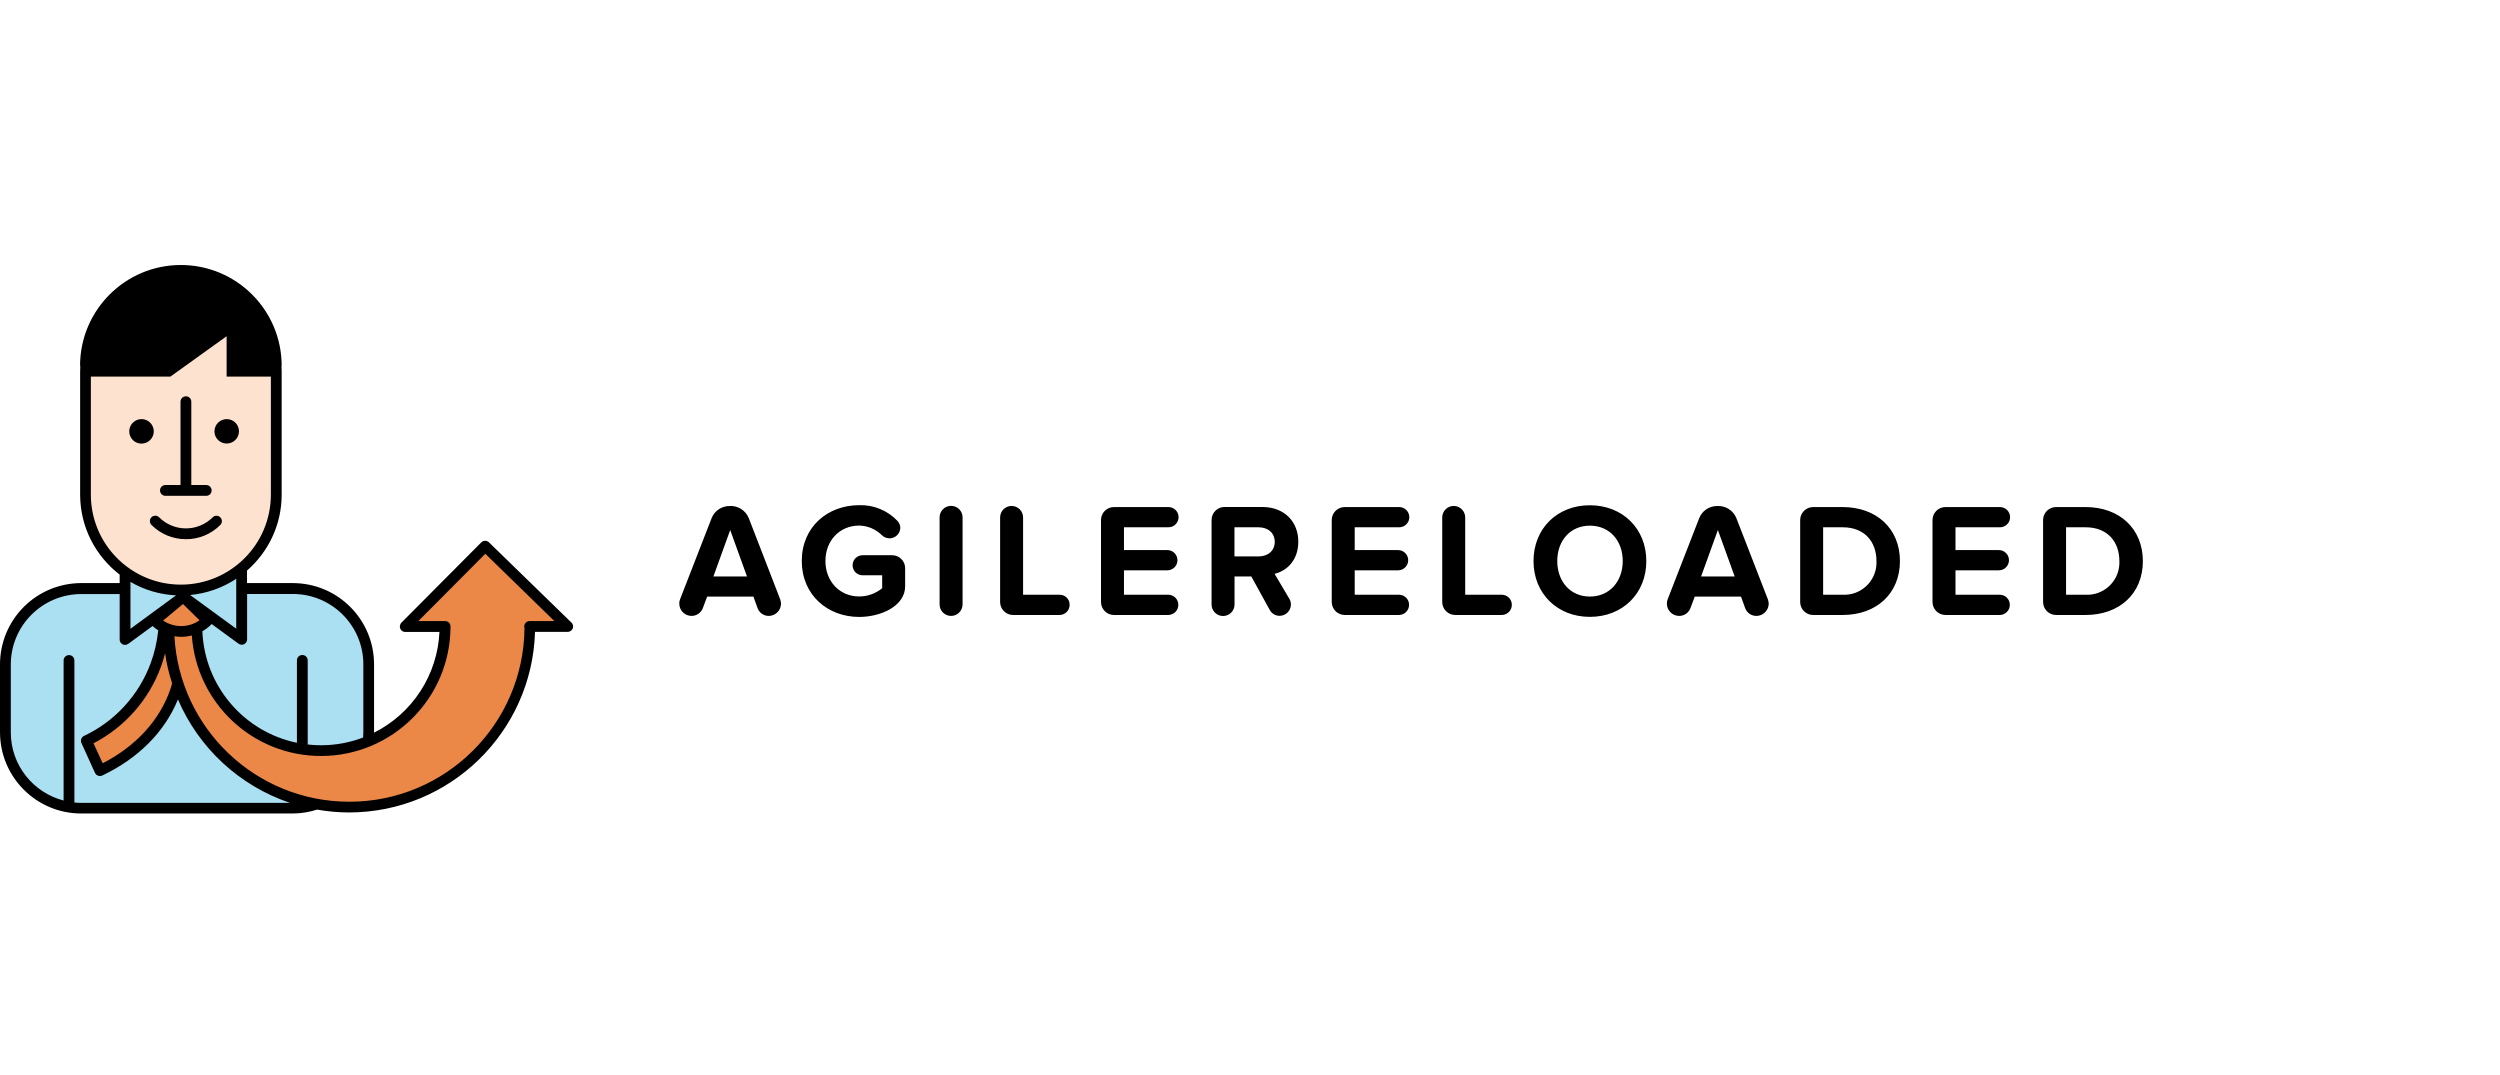 <svg width="200" height="86" viewBox="0 0 200 86" fill="none" xmlns="http://www.w3.org/2000/svg">
<g clip-path="url(#clip0_465_8470)">
<path d="M29.5 53.141V58.578C29.5 61.931 26.791 64.647 23.438 64.654H6.494C4.885 64.651 3.342 64.01 2.205 62.871C1.069 61.732 0.431 60.188 0.432 58.578V53.141C0.432 49.794 3.148 47.079 6.494 47.079H10.005V45.159L13.845 47.079H15.154L19.33 43.952V47.079H23.431C26.784 47.079 29.5 49.794 29.5 53.141Z" fill="#ABDFF2"/>
<path d="M22.101 39.57C22.128 43.787 18.727 47.223 14.517 47.25C10.306 47.278 6.864 43.877 6.837 39.666V29.716C6.816 25.506 10.21 22.064 14.427 22.037C18.645 22.009 22.08 25.41 22.107 29.62V39.57H22.101Z" fill="#FDE3CF"/>
<path d="M45.415 50.123H42.377C42.377 58.105 35.911 64.572 27.929 64.572C21.532 64.572 16.114 60.416 14.208 54.656C13.406 57.687 11.109 60.169 7.996 61.644L6.905 59.264C10.588 57.522 12.837 53.984 13.111 50.185C12.844 50.048 12.597 49.87 12.37 49.644L14.661 47.737L16.601 49.644C16.348 49.897 16.053 50.096 15.737 50.24C15.833 55.671 20.27 60.025 25.714 59.998C31.159 59.97 35.561 55.561 35.596 50.117H32.414L38.805 43.691L45.415 50.123Z" fill="#EB8747"/>
<path d="M14.873 43.136C13.838 43.136 12.85 42.731 12.123 41.998C12.041 41.919 11.993 41.81 11.99 41.696C11.988 41.581 12.031 41.47 12.11 41.388C12.189 41.305 12.298 41.257 12.412 41.254C12.526 41.252 12.637 41.295 12.72 41.374C12.727 41.374 12.727 41.381 12.734 41.388C13.302 41.954 14.071 42.272 14.873 42.272C15.675 42.272 16.445 41.954 17.013 41.388C17.184 41.216 17.458 41.216 17.623 41.388C17.794 41.559 17.794 41.833 17.623 41.998C17.263 42.361 16.835 42.648 16.363 42.844C15.89 43.039 15.384 43.139 14.873 43.136ZM45.717 49.808C45.888 49.973 45.895 50.247 45.723 50.418C45.641 50.501 45.531 50.549 45.408 50.549H42.802C42.562 58.592 35.973 64.99 27.922 64.997C27.051 64.997 26.201 64.914 25.371 64.77C24.754 64.962 24.103 65.079 23.431 65.079H6.494C2.907 65.079 0 62.165 0 58.578V53.141C0.002 51.419 0.687 49.769 1.905 48.551C3.122 47.334 4.772 46.649 6.494 46.647H9.573V45.968C7.653 44.494 6.411 42.176 6.411 39.57V29.717C6.411 29.566 6.418 29.415 6.425 29.264H6.405C6.405 24.814 10.018 21.2 14.469 21.2C18.919 21.2 22.533 24.814 22.533 29.264H22.519C22.526 29.415 22.533 29.559 22.533 29.71V39.57C22.533 41.998 21.456 44.165 19.762 45.646V46.647H23.431C27.017 46.654 29.918 49.554 29.925 53.141V58.613C31.434 57.855 32.714 56.71 33.633 55.294C34.553 53.878 35.079 52.242 35.157 50.556H32.421C32.181 50.556 31.989 50.364 31.989 50.123C31.989 50.007 32.037 49.897 32.112 49.815L38.503 43.39C38.584 43.31 38.693 43.264 38.807 43.263C38.92 43.262 39.03 43.305 39.113 43.383L45.717 49.808ZM19.769 47.511V51.145C19.77 51.225 19.748 51.303 19.706 51.372C19.665 51.44 19.605 51.495 19.534 51.532C19.463 51.568 19.383 51.584 19.304 51.577C19.224 51.571 19.148 51.542 19.083 51.495L16.937 49.925L16.917 49.945C16.697 50.165 16.45 50.35 16.19 50.501C16.368 54.917 19.55 58.558 23.753 59.422V52.901H23.767C23.759 52.881 23.754 52.86 23.753 52.839V52.818C23.76 52.578 23.959 52.393 24.199 52.4C24.439 52.407 24.624 52.606 24.617 52.846C24.617 52.866 24.61 52.887 24.603 52.907H24.617V59.559C24.967 59.6 25.317 59.621 25.673 59.621C26.859 59.621 27.998 59.401 29.047 59.004C29.061 58.866 29.067 58.722 29.067 58.585V53.148C29.067 50.041 26.544 47.525 23.438 47.518H19.769V47.511ZM15.963 49.623L14.64 48.32L13.049 49.644C13.934 50.24 15.093 50.233 15.963 49.623ZM13.207 52.263C13.111 52.633 13.001 52.997 12.871 53.353C11.9 55.992 9.978 58.171 7.481 59.463L8.215 61.061C10.875 59.696 12.789 57.605 13.632 55.129C13.687 54.971 13.728 54.814 13.769 54.656C13.509 53.881 13.323 53.079 13.207 52.263ZM14.085 47.627C12.761 47.566 11.513 47.182 10.437 46.551V50.302L14.085 47.627ZM18.898 50.295V46.304C17.794 47.033 16.527 47.478 15.209 47.6L18.898 50.295ZM14.469 46.77C18.446 46.77 21.669 43.547 21.669 39.57V30.128H18.13V26.898L13.632 30.128H7.269V39.57C7.269 43.547 10.491 46.77 14.469 46.77ZM23.177 64.222C21.19 63.548 19.366 62.464 17.826 61.039C16.285 59.614 15.062 57.881 14.235 55.952C13.193 58.53 11.061 60.677 8.181 62.041C8.128 62.066 8.072 62.08 8.014 62.082C7.956 62.085 7.899 62.075 7.845 62.055C7.736 62.014 7.647 61.933 7.598 61.829L6.514 59.442C6.467 59.34 6.462 59.222 6.501 59.116C6.539 59.009 6.618 58.922 6.72 58.873C9.195 57.708 11.109 55.616 12.055 53.051C12.37 52.201 12.569 51.317 12.658 50.425C12.497 50.325 12.346 50.21 12.206 50.082L10.258 51.509C10.183 51.563 10.094 51.591 10.005 51.591C9.765 51.591 9.573 51.399 9.573 51.166V47.525H6.494C3.387 47.532 0.871 50.048 0.864 53.154V58.592C0.864 61.218 2.661 63.413 5.088 64.043V52.907H5.102C5.095 52.887 5.095 52.866 5.088 52.846V52.825C5.095 52.585 5.294 52.4 5.534 52.407C5.774 52.414 5.959 52.613 5.952 52.853C5.952 52.873 5.945 52.894 5.938 52.914H5.952V64.201C6.13 64.222 6.309 64.229 6.494 64.229H23.177V64.222ZM44.352 49.685L38.825 44.302L33.47 49.685H35.609C35.849 49.685 36.041 49.877 36.041 50.117C36.041 55.842 31.399 60.478 25.68 60.478C20.201 60.478 15.717 56.226 15.346 50.837C15.072 50.905 14.791 50.946 14.503 50.946C14.318 50.946 14.133 50.933 13.954 50.898C14.359 58.277 20.462 64.133 27.936 64.139C35.63 64.146 41.89 57.941 41.959 50.247C41.938 50.182 41.933 50.114 41.944 50.047C41.955 49.979 41.981 49.916 42.021 49.861C42.062 49.806 42.114 49.762 42.175 49.731C42.235 49.7 42.302 49.684 42.37 49.685H44.352ZM13.234 39.666H16.498C16.738 39.666 16.93 39.474 16.93 39.234C16.93 38.994 16.738 38.802 16.498 38.802H15.305V32.137C15.305 31.897 15.113 31.705 14.873 31.705C14.633 31.705 14.441 31.897 14.441 32.137V38.802H13.234C12.994 38.802 12.802 38.994 12.802 39.234C12.802 39.474 12.994 39.666 13.234 39.666ZM18.137 35.483C18.679 35.483 19.118 35.045 19.118 34.503C19.118 33.961 18.679 33.529 18.137 33.529C17.595 33.529 17.157 33.968 17.157 34.51C17.157 35.051 17.595 35.483 18.137 35.483ZM12.302 34.51C12.302 34.316 12.244 34.126 12.136 33.965C12.029 33.804 11.876 33.678 11.696 33.604C11.517 33.53 11.32 33.51 11.13 33.548C10.94 33.586 10.765 33.679 10.628 33.816C10.491 33.954 10.397 34.128 10.359 34.319C10.322 34.509 10.341 34.706 10.415 34.885C10.489 35.064 10.615 35.217 10.776 35.325C10.938 35.433 11.127 35.49 11.321 35.49C11.863 35.483 12.302 35.051 12.302 34.51ZM62.414 47.943C62.455 48.053 62.475 48.176 62.482 48.293C62.475 48.834 62.037 49.273 61.502 49.273C61.104 49.273 60.754 49.033 60.61 48.663L60.274 47.73H56.571L56.222 48.663C56.078 49.033 55.714 49.273 55.317 49.273C54.775 49.266 54.343 48.828 54.343 48.293C54.336 48.169 54.363 48.053 54.405 47.943L56.928 41.456C57.154 40.873 57.717 40.489 58.341 40.482C59.019 40.428 59.65 40.825 59.904 41.456L62.414 47.943ZM59.76 46.119L58.416 42.402L57.072 46.119H59.76ZM71.376 44.418H69.01C68.565 44.418 68.208 44.775 68.208 45.221C68.208 45.666 68.565 46.023 69.01 46.023H70.574V47.058C70.053 47.483 69.408 47.717 68.736 47.717C67.173 47.717 66.034 46.51 66.034 44.878C66.034 43.246 67.173 42.046 68.736 42.046C69.415 42.059 70.059 42.334 70.539 42.807C70.704 42.971 70.93 43.061 71.157 43.068C71.623 43.068 72 42.704 72.027 42.238C72.027 42.032 71.945 41.833 71.808 41.682C71.415 41.266 70.938 40.937 70.408 40.719C69.879 40.5 69.309 40.396 68.736 40.414C66.213 40.414 64.142 42.149 64.142 44.878C64.142 47.6 66.213 49.355 68.736 49.355C70.485 49.355 72.411 48.478 72.411 46.907V45.447C72.411 44.885 71.945 44.418 71.376 44.418ZM76.087 40.469C75.579 40.469 75.168 40.88 75.168 41.388V48.368C75.175 48.869 75.579 49.266 76.073 49.273C76.581 49.28 76.992 48.876 77.006 48.368V41.388C77.006 40.88 76.594 40.469 76.087 40.469ZM84.789 47.58H81.847V41.394C81.847 41.151 81.75 40.917 81.578 40.745C81.405 40.572 81.172 40.475 80.928 40.475C80.684 40.475 80.451 40.572 80.278 40.745C80.106 40.917 80.009 41.151 80.009 41.394V48.162C80.009 48.731 80.475 49.198 81.045 49.198H84.782C85.227 49.184 85.584 48.814 85.57 48.368C85.57 47.936 85.221 47.586 84.789 47.58ZM93.477 42.183C93.691 42.183 93.897 42.098 94.049 41.946C94.201 41.794 94.286 41.588 94.286 41.374C94.286 41.159 94.201 40.953 94.049 40.802C93.897 40.65 93.691 40.565 93.477 40.565H89.115C88.546 40.565 88.08 41.031 88.08 41.6V48.162C88.08 48.731 88.546 49.198 89.115 49.198H93.477C93.922 49.184 94.279 48.814 94.265 48.368C94.262 48.16 94.177 47.962 94.03 47.814C93.883 47.667 93.685 47.583 93.477 47.58H89.918V45.625H93.387C93.602 45.625 93.808 45.54 93.96 45.388C94.111 45.236 94.197 45.031 94.197 44.816C94.197 44.602 94.111 44.396 93.96 44.244C93.808 44.092 93.602 44.007 93.387 44.007H89.918V42.183H93.477ZM101.966 45.906L103.159 47.922C103.234 48.059 103.275 48.21 103.275 48.361C103.269 48.862 102.864 49.26 102.37 49.266C102.041 49.266 101.739 49.088 101.582 48.8L100.107 46.119H98.763V48.361C98.763 48.605 98.667 48.839 98.494 49.011C98.322 49.183 98.088 49.28 97.845 49.28C97.601 49.28 97.367 49.183 97.195 49.011C97.022 48.839 96.926 48.605 96.926 48.361V41.593C96.926 41.024 97.392 40.558 97.961 40.558H100.965C102.761 40.558 103.865 41.737 103.865 43.342C103.858 44.871 102.898 45.687 101.966 45.906ZM101.979 43.349C101.979 42.622 101.424 42.183 100.683 42.183H98.757V44.514H100.683C101.424 44.514 101.979 44.069 101.979 43.349ZM111.936 42.183C112.151 42.183 112.356 42.098 112.508 41.946C112.66 41.794 112.745 41.588 112.745 41.374C112.745 41.159 112.66 40.953 112.508 40.802C112.356 40.65 112.151 40.565 111.936 40.565H107.575C107.006 40.565 106.539 41.031 106.539 41.6V48.162C106.539 48.731 107.006 49.198 107.575 49.198H111.936C112.382 49.184 112.738 48.814 112.725 48.368C112.721 48.16 112.637 47.962 112.49 47.814C112.343 47.667 112.144 47.583 111.936 47.58H108.377V45.625H111.847C112.061 45.625 112.267 45.54 112.419 45.388C112.571 45.236 112.656 45.031 112.656 44.816C112.656 44.602 112.571 44.396 112.419 44.244C112.267 44.092 112.061 44.007 111.847 44.007H108.377V42.183H111.936ZM120.158 47.58H117.216V41.394C117.216 41.151 117.119 40.917 116.947 40.745C116.775 40.572 116.541 40.475 116.297 40.475C116.053 40.475 115.82 40.572 115.647 40.745C115.475 40.917 115.378 41.151 115.378 41.394V48.162C115.378 48.731 115.845 49.198 116.414 49.198H120.158C120.603 49.184 120.96 48.814 120.946 48.368C120.943 48.16 120.859 47.962 120.711 47.814C120.564 47.667 120.366 47.583 120.158 47.58ZM131.705 44.885C131.705 47.483 129.806 49.349 127.186 49.349C124.587 49.349 122.681 47.483 122.681 44.885C122.681 42.279 124.581 40.421 127.186 40.421C129.806 40.421 131.705 42.286 131.705 44.885ZM129.819 44.885C129.819 43.266 128.784 42.053 127.193 42.053C125.602 42.053 124.581 43.273 124.581 44.885C124.581 46.489 125.602 47.724 127.193 47.724C128.784 47.724 129.819 46.489 129.819 44.885ZM141.429 47.943C141.47 48.053 141.49 48.176 141.497 48.293C141.49 48.834 141.051 49.273 140.51 49.273C140.112 49.273 139.762 49.033 139.618 48.663L139.282 47.73H135.579L135.23 48.663C135.086 49.033 134.722 49.28 134.325 49.273C133.783 49.266 133.351 48.828 133.351 48.293C133.344 48.169 133.371 48.053 133.413 47.943L135.936 41.456C136.162 40.873 136.725 40.489 137.349 40.482C138.027 40.434 138.658 40.825 138.912 41.456L141.429 47.943ZM138.775 46.119L137.431 42.402L136.087 46.119H138.775ZM151.995 44.885C151.995 47.483 150.117 49.198 147.415 49.198H145.049C144.48 49.198 144.014 48.731 144.014 48.162V41.6C144.014 41.031 144.48 40.565 145.049 40.565H147.415C150.117 40.565 151.995 42.286 151.995 44.885ZM150.117 44.885C150.117 43.355 149.184 42.183 147.415 42.183H145.851V47.58H147.415C148.841 47.648 150.055 46.544 150.117 45.118C150.123 45.042 150.123 44.96 150.117 44.885ZM159.998 42.183C160.212 42.183 160.418 42.098 160.57 41.946C160.722 41.794 160.807 41.588 160.807 41.374C160.807 41.159 160.722 40.953 160.57 40.802C160.418 40.65 160.212 40.565 159.998 40.565H155.637C155.067 40.565 154.601 41.031 154.601 41.6V48.162C154.601 48.731 155.067 49.198 155.637 49.198H159.998C160.443 49.184 160.8 48.814 160.786 48.368C160.783 48.16 160.699 47.962 160.551 47.814C160.404 47.667 160.206 47.583 159.998 47.58H156.439V45.625H159.909C160.123 45.625 160.329 45.54 160.481 45.388C160.632 45.236 160.718 45.031 160.718 44.816C160.718 44.602 160.632 44.396 160.481 44.244C160.329 44.092 160.123 44.007 159.909 44.007H156.439V42.183H159.998ZM166.848 49.198H164.482C163.913 49.198 163.447 48.731 163.447 48.162V41.6C163.447 41.031 163.913 40.565 164.482 40.565H166.848C169.55 40.565 171.429 42.286 171.429 44.892C171.429 47.497 169.55 49.198 166.848 49.198ZM169.55 44.885C169.55 43.355 168.617 42.183 166.848 42.183H165.285V47.58H166.848C168.274 47.648 169.488 46.544 169.55 45.118V44.885Z" fill="black"/>
</g>
<defs>
<clipPath id="clip0_465_8470">
<rect width="171.429" height="43.886" fill="white" transform="translate(0 21.2)"/>
</clipPath>
</defs>
</svg>
